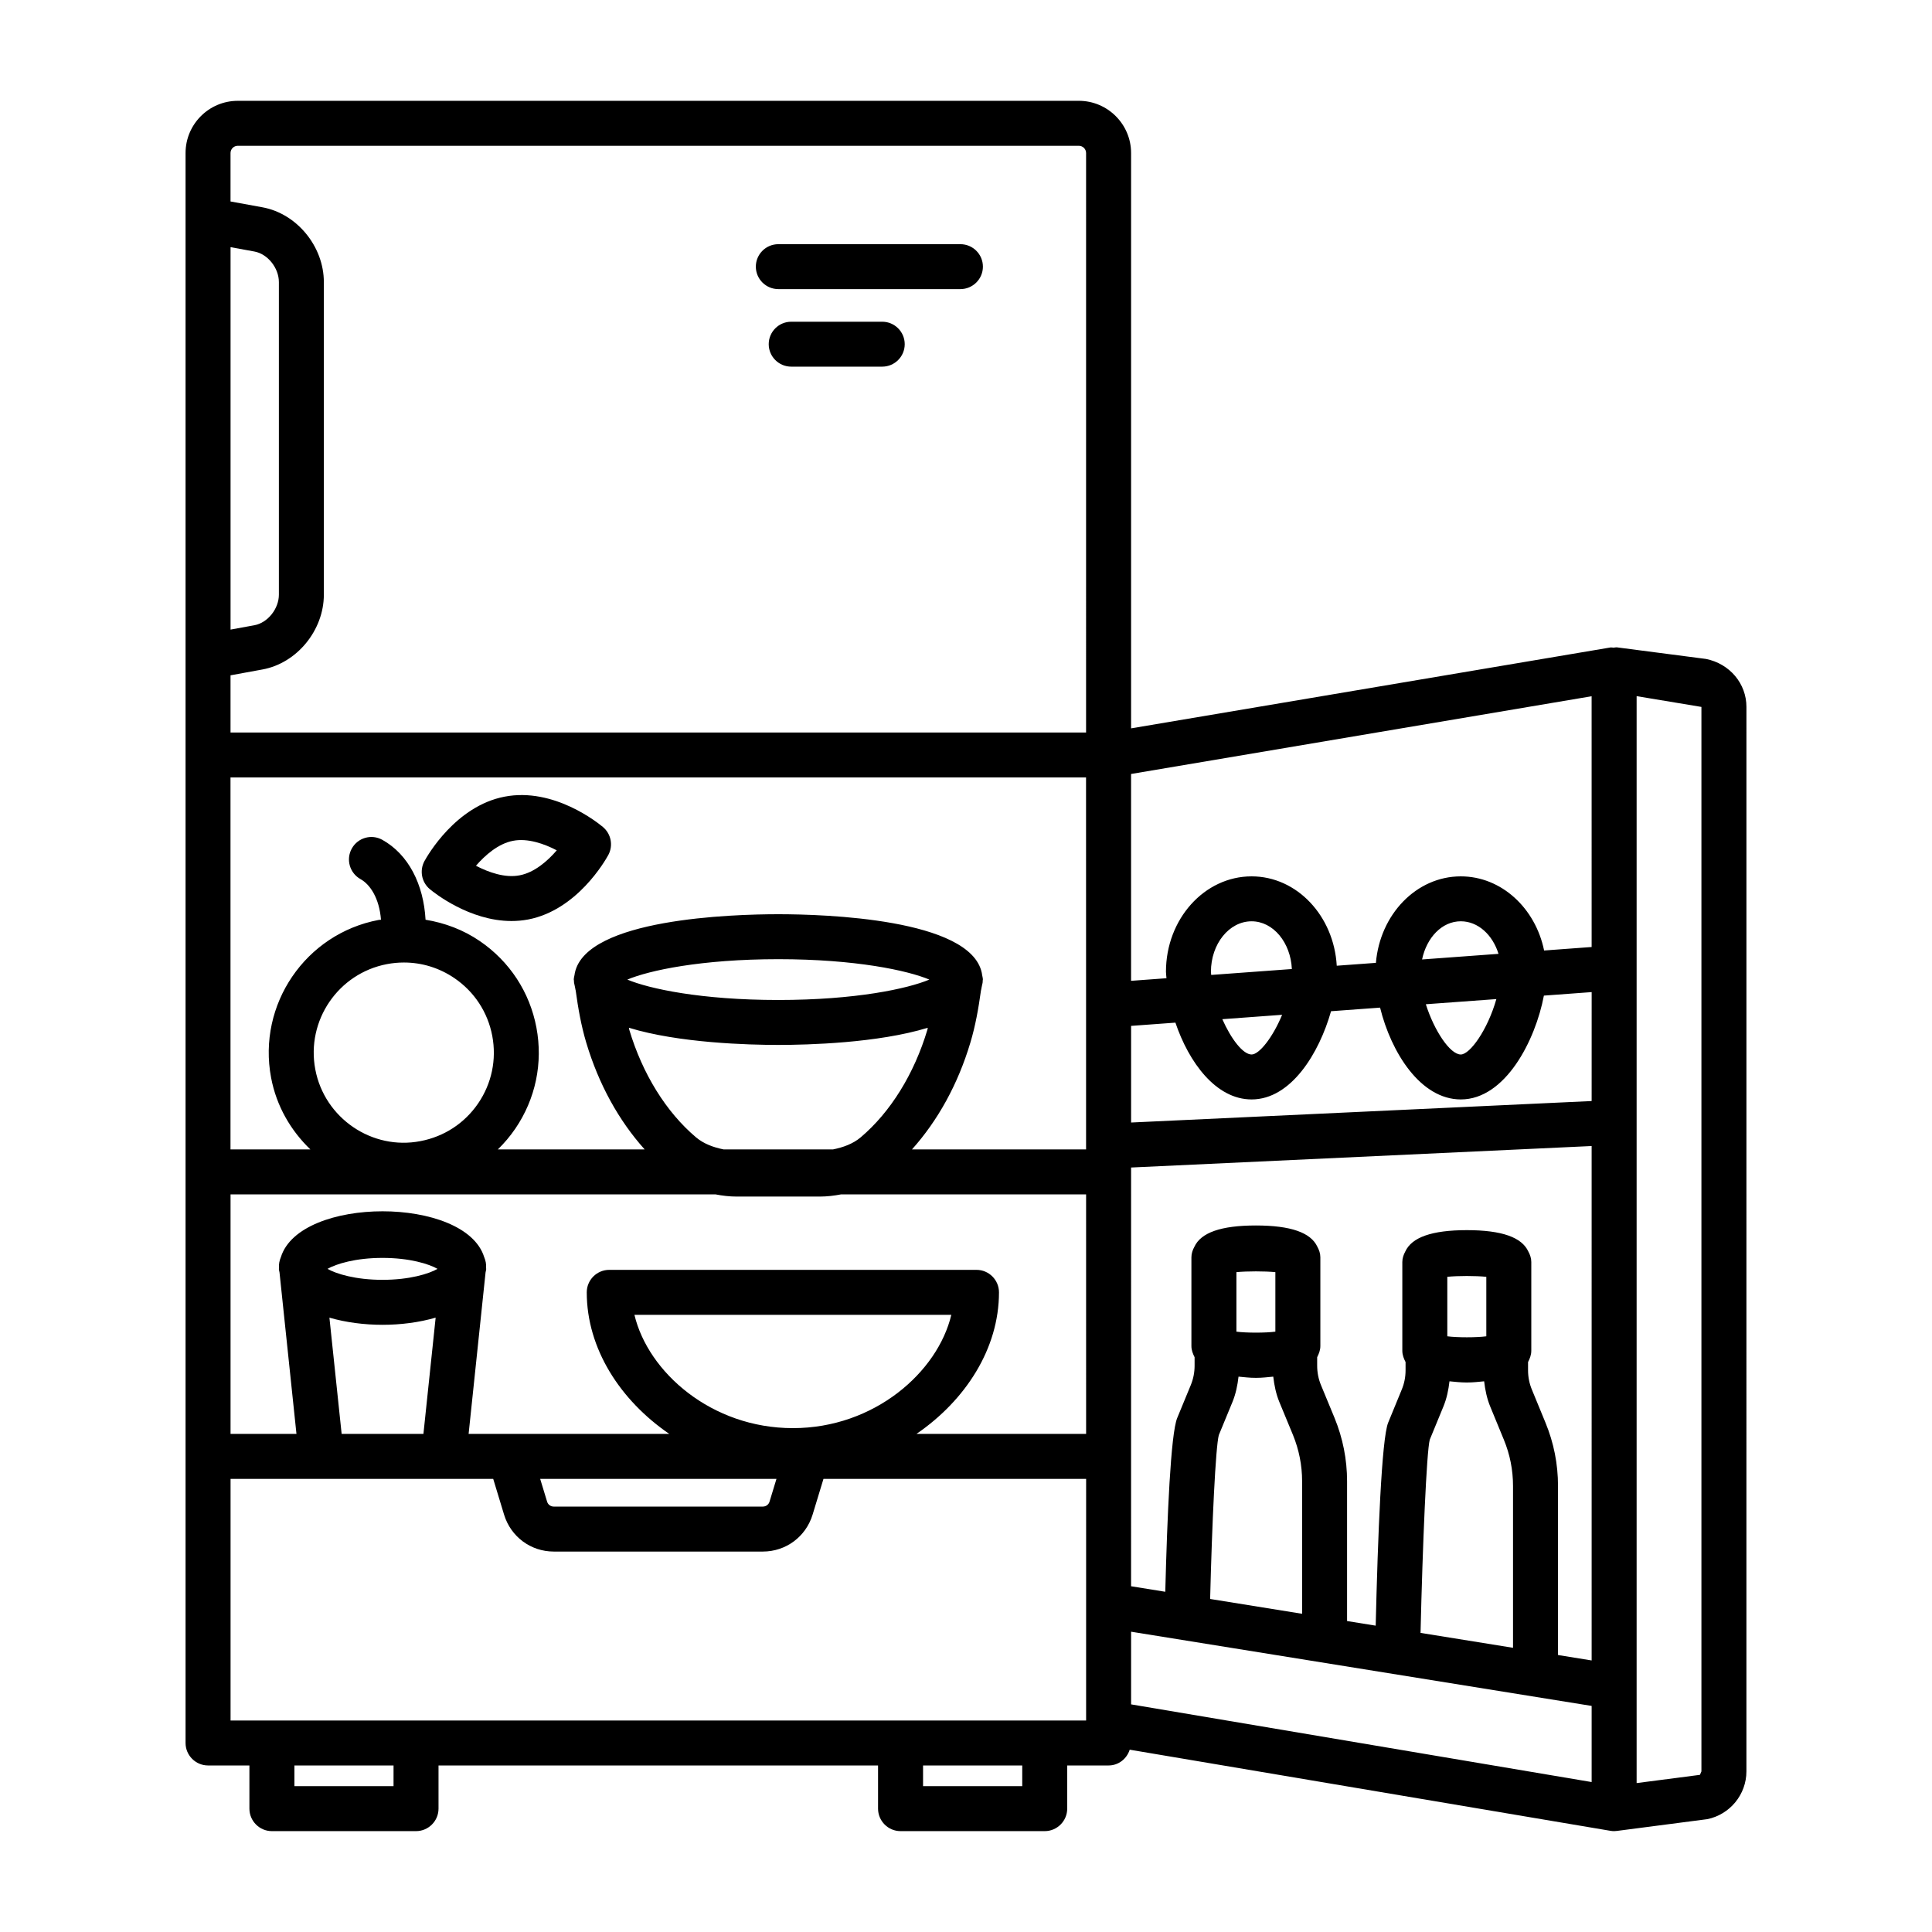 <?xml version="1.0" encoding="UTF-8"?>
<!-- The Best Svg Icon site in the world: iconSvg.co, Visit us! https://iconsvg.co -->
<svg fill="#000000" width="800px" height="800px" version="1.1" viewBox="144 144 512 512" xmlns="http://www.w3.org/2000/svg">
 <g>
  <path d="m596.05 318.62-23.512-3.059c-0.312-0.047-0.609 0.066-0.922 0.07-0.281 0.008-0.555-0.09-0.836-0.043l-127.03 21.434v-152.47c0-7.625-6.223-13.836-13.855-13.836l-222.88 0.004c-7.633 0-13.84 6.207-13.84 13.836v421.35c0 3.285 2.676 5.961 5.961 5.961h10.961v11.441c0 3.285 2.676 5.961 5.961 5.961h38.195c3.285 0 5.961-2.676 5.961-5.961v-11.441h116.48v11.441c0 3.285 2.676 5.961 5.961 5.961h38.207c3.285 0 5.961-2.676 5.961-5.961v-11.441h10.961c2.652 0 4.832-1.777 5.602-4.18l127.39 21.496c0.336 0.059 0.656 0.086 0.988 0.086 0.262 0 0.508-0.031 0.77-0.059l23.918-3.113c6.004-1.223 10.367-6.543 10.367-12.664l0.004-282.1c0-6.121-4.363-11.441-10.773-12.719zm-390.95-109.12 6.324 1.156c3.519 0.641 6.484 4.356 6.484 8.105v82.828c0 3.75-2.965 7.457-6.484 8.105l-6.324 1.156zm43.195 407.85h-26.273v-5.481h26.273l-0.004 5.481zm166.61 0h-26.285v-5.481h26.285zm16.926-17.402h-226.73v-64.031h69.605l2.887 9.508c1.789 5.832 7.066 9.754 13.156 9.754h55.422c6.094 0 11.383-3.926 13.172-9.77l2.887-9.492h69.605zm-186.46-116.78c-7.184 0-12.285-1.598-14.582-2.906 2.297-1.309 7.402-2.906 14.582-2.906 7.184 0 12.301 1.598 14.582 2.906-2.285 1.309-7.402 2.906-14.582 2.906zm14.082 10.02-3.238 30.805h-21.676l-3.238-30.801c4.34 1.266 9.262 1.898 14.07 1.898s9.734-0.633 14.082-1.902zm90.32 42.727-1.832 6.019c-0.23 0.801-0.945 1.324-1.773 1.324h-55.422c-0.812 0-1.527-0.523-1.758-1.309l-1.836-6.035zm-37.641-43.469h83.977c-3.606 15.18-20.383 30.023-41.988 30.023-21.605 0-38.383-14.844-41.988-30.023zm119.7 31.551h-44.953c13.027-8.934 21.863-22.617 21.863-37.512 0-3.285-2.676-5.961-5.961-5.961h-97.324c-3.285 0-5.961 2.676-5.961 5.961 0 14.895 8.836 28.578 21.863 37.512h-53.172l4.492-42.793c0.031-0.324 0.168-0.602 0.168-0.938 0-0.094-0.043-0.168-0.043-0.262 0.105-1.023-0.125-1.969-0.492-2.859-5.039-16.188-48.832-16.188-53.871 0-0.367 0.887-0.598 1.836-0.492 2.859-0.004 0.09-0.043 0.168-0.043 0.262 0 0.336 0.137 0.613 0.168 0.938l4.492 42.793h-17.469v-63.477h128.5c1.844 0.355 3.727 0.582 5.648 0.582h22.07c1.902-0.008 3.766-0.23 5.59-0.582h64.922zm-161.11-87.594c-3.59 5.262-9.027 8.816-15.297 10.004-12.824 2.5-25.445-6.086-27.871-19.023-2.441-12.941 6.094-25.445 19.016-27.887 1.496-0.285 2.996-0.422 4.477-0.422 4.754 0 9.391 1.418 13.406 4.16 5.262 3.59 8.812 9.016 10.004 15.281v0.008c1.18 6.258-0.145 12.609-3.734 17.879zm79.543-15.488c7.797 0 26.371-0.488 39.609-4.547-0.051 0.168-0.055 0.355-0.105 0.52-3.504 11.719-9.785 21.844-17.68 28.52-2.027 1.711-4.613 2.652-7.34 3.199h-28.977c-2.715-0.547-5.281-1.488-7.312-3.199-7.894-6.668-14.191-16.793-17.695-28.52-0.051-0.168-0.055-0.355-0.105-0.523 13.23 4.062 31.812 4.551 39.605 4.551zm-40.012-17.316c5.727-2.414 19.539-5.406 40.012-5.406 20.484 0 34.281 2.996 40.027 5.406-5.742 2.414-19.539 5.406-40.027 5.406-20.473 0-34.285-2.992-40.012-5.406zm121.57 6.738v38.266h-46.137c6.844-7.641 12.168-17.23 15.477-28.309 1.332-4.422 2.152-9.086 2.801-13.773 0.09-0.25 0.094-0.531 0.16-0.793 0.066-0.516 0.25-0.996 0.309-1.516 0.008-0.078-0.027-0.152-0.02-0.23 0.008-0.137 0.062-0.25 0.062-0.387 0-0.445-0.145-0.84-0.207-1.266-0.043-0.191-0.039-0.391-0.094-0.574-3.109-14.289-41.703-15.477-53.914-15.477-12.199 0-50.816 1.191-53.902 15.492-0.055 0.168-0.047 0.348-0.086 0.523-0.066 0.434-0.215 0.84-0.215 1.301 0 0.137 0.059 0.254 0.066 0.391 0.008 0.082-0.031 0.152-0.02 0.234 0.059 0.539 0.25 1.047 0.32 1.586 0.062 0.23 0.062 0.48 0.145 0.707 0.641 4.676 1.461 9.332 2.793 13.789 3.309 11.074 8.633 20.664 15.477 28.301h-38.895c1.699-1.656 3.25-3.484 4.617-5.488 5.379-7.894 7.371-17.418 5.598-26.809-1.773-9.391-7.109-17.527-15.004-22.914-4.379-2.992-9.285-4.82-14.375-5.652-0.52-9.391-4.535-17.312-11.449-21.172-2.863-1.598-6.484-0.59-8.098 2.305-1.598 2.871-0.566 6.5 2.312 8.105 2.547 1.422 4.969 5.027 5.426 10.762-0.203 0.035-0.41 0.016-0.613 0.055-19.383 3.656-32.176 22.406-28.512 41.801 1.426 7.57 5.238 14.039 10.41 19.012l-21.168-0.004v-98.574h226.73zm0-72.215h-226.73v-15.156l8.477-1.551c9.117-1.672 16.254-10.383 16.254-19.824v-82.828c0-9.445-7.141-18.152-16.254-19.824l-8.477-1.547v-12.832c0-1.062 0.859-1.926 1.918-1.926h222.88c1.074 0 1.934 0.863 1.934 1.926zm133.98 278.14-122.05-20.586v-19.258l122.05 19.668zm-93.578-107.44c1.484 0.129 2.844 0.32 4.602 0.32 1.758 0 3.117-0.188 4.602-0.32 0.266 2.301 0.727 4.566 1.609 6.715l3.621 8.754c1.598 3.926 2.414 8.039 2.414 12.27v35.109l-24.371-3.926c0.484-19.742 1.453-40.406 2.301-43.438l3.621-8.781c0.875-2.141 1.336-4.402 1.602-6.703zm-0.562-11.922v-15.77c2.824-0.273 7.5-0.273 10.324 0v15.77c-2.559 0.348-7.766 0.348-10.324 0zm56.465 13.16c1.484 0.129 2.844 0.316 4.602 0.316 1.75 0 3.106-0.188 4.586-0.316 0.266 2.297 0.73 4.562 1.621 6.715l3.606 8.766c1.613 3.91 2.426 8.027 2.426 12.258v42.883l-24.508-3.949c0.551-23.457 1.598-47.953 2.438-51.191l3.606-8.766c0.895-2.152 1.359-4.418 1.625-6.715zm-0.574-11.926v-15.766c2.824-0.289 7.508-0.285 10.336 0v15.766c-2.559 0.348-7.781 0.348-10.336 0zm38.25 85.902-8.914-1.438v-44.805c0-5.801-1.121-11.457-3.328-16.793l-3.606-8.766c-0.668-1.613-1.004-3.328-1.004-5.074v-2.203c0.465-0.914 0.859-1.863 0.859-3.019v-23.492c0-1.027-0.332-1.953-0.793-2.797-1.719-3.727-6.965-5.648-16.289-5.648-9.336 0-14.586 1.922-16.305 5.648-0.461 0.848-0.793 1.77-0.793 2.797v23.496c0 1.152 0.391 2.106 0.859 3.019v2.203c0 1.746-0.336 3.461-1.004 5.074l-3.606 8.781c-1.734 4.238-2.742 30.234-3.305 53.797l-7.586-1.223v-37.031c0-5.785-1.121-11.426-3.316-16.793l-3.621-8.754c-0.656-1.613-0.988-3.328-0.988-5.102v-2.238c0.449-0.902 0.844-1.836 0.844-2.969v-23.508c0-1.031-0.332-1.957-0.797-2.805-1.723-3.711-6.969-5.629-16.289-5.629-9.316 0-14.562 1.918-16.289 5.633-0.465 0.848-0.797 1.77-0.797 2.801v23.512c0 1.133 0.395 2.066 0.844 2.969v2.238c0 1.773-0.336 3.488-0.988 5.09l-3.621 8.781c-1.719 4.199-2.652 26.125-3.16 46.047l-9.066-1.461 0.004-110.97 122.05-5.695zm0-148.25-122.05 5.691v-25.609l11.746-0.859c3.555 10.512 10.727 20.352 20.195 20.352 10.477 0 17.926-12.328 21.047-23.379l12.996-0.953c2.918 11.879 10.715 24.332 21.395 24.332 11.812 0 19.781-15.676 22.016-27.516l12.66-0.93zm-100.82-33.418c-0.012-0.281-0.07-0.574-0.07-0.848 0-7.371 4.828-13.367 10.773-13.367 5.742 0 10.352 5.633 10.672 12.648zm18.793 10.562c-2.512 6.062-6.078 10.52-8.086 10.52-2.281 0-5.441-4.106-7.758-9.355zm37.09-14.664c1.199-5.762 5.242-10.117 10.258-10.117 4.59 0 8.449 3.606 10 8.629zm19.688 10.5c-2.312 8.137-6.984 14.684-9.43 14.684-2.836 0-7.035-6.289-9.262-13.316zm25.246-13.801-12.594 0.926c-2.309-11.227-11.309-19.648-22.082-19.648-11.793 0-21.41 10.102-22.496 22.922l-10.375 0.762c-0.754-13.184-10.535-23.684-22.566-23.684-12.52 0-22.695 11.34-22.695 25.277 0 0.543 0.105 1.156 0.137 1.719l-9.383 0.688v-54.816l122.05-20.602zm29.094 218.47-0.395 0.918-16.777 2.18v-288.05l17.172 2.856z"/>
  <path d="m279.54 388.08c1.441 0 2.922-0.125 4.422-0.406 12.941-2.481 20.426-15.594 21.242-17.082 1.352-2.492 0.754-5.606-1.426-7.43-1.293-1.074-12.996-10.555-26.055-8.039-12.941 2.473-20.426 15.594-21.242 17.082-1.352 2.5-0.754 5.606 1.426 7.43 1.148 0.949 10.512 8.445 21.633 8.445zm0.422-21.258c3.852-0.754 8.258 0.777 11.586 2.523-2.441 2.844-5.93 5.883-9.828 6.621-3.867 0.77-8.242-0.785-11.586-2.531 2.441-2.82 5.93-5.871 9.828-6.613z"/>
  <path d="m398.52 208.71h-48.254c-3.285 0-5.961 2.668-5.961 5.953 0 3.285 2.676 5.953 5.961 5.953h48.254c3.285 0 5.961-2.668 5.961-5.953 0-3.289-2.676-5.953-5.961-5.953z"/>
  <path d="m377.8 229.26h-24.121c-3.285 0-5.961 2.668-5.961 5.953s2.676 5.953 5.961 5.953h24.121c3.285 0 5.961-2.668 5.961-5.953s-2.676-5.953-5.961-5.953z"/>
 </g>
</svg>